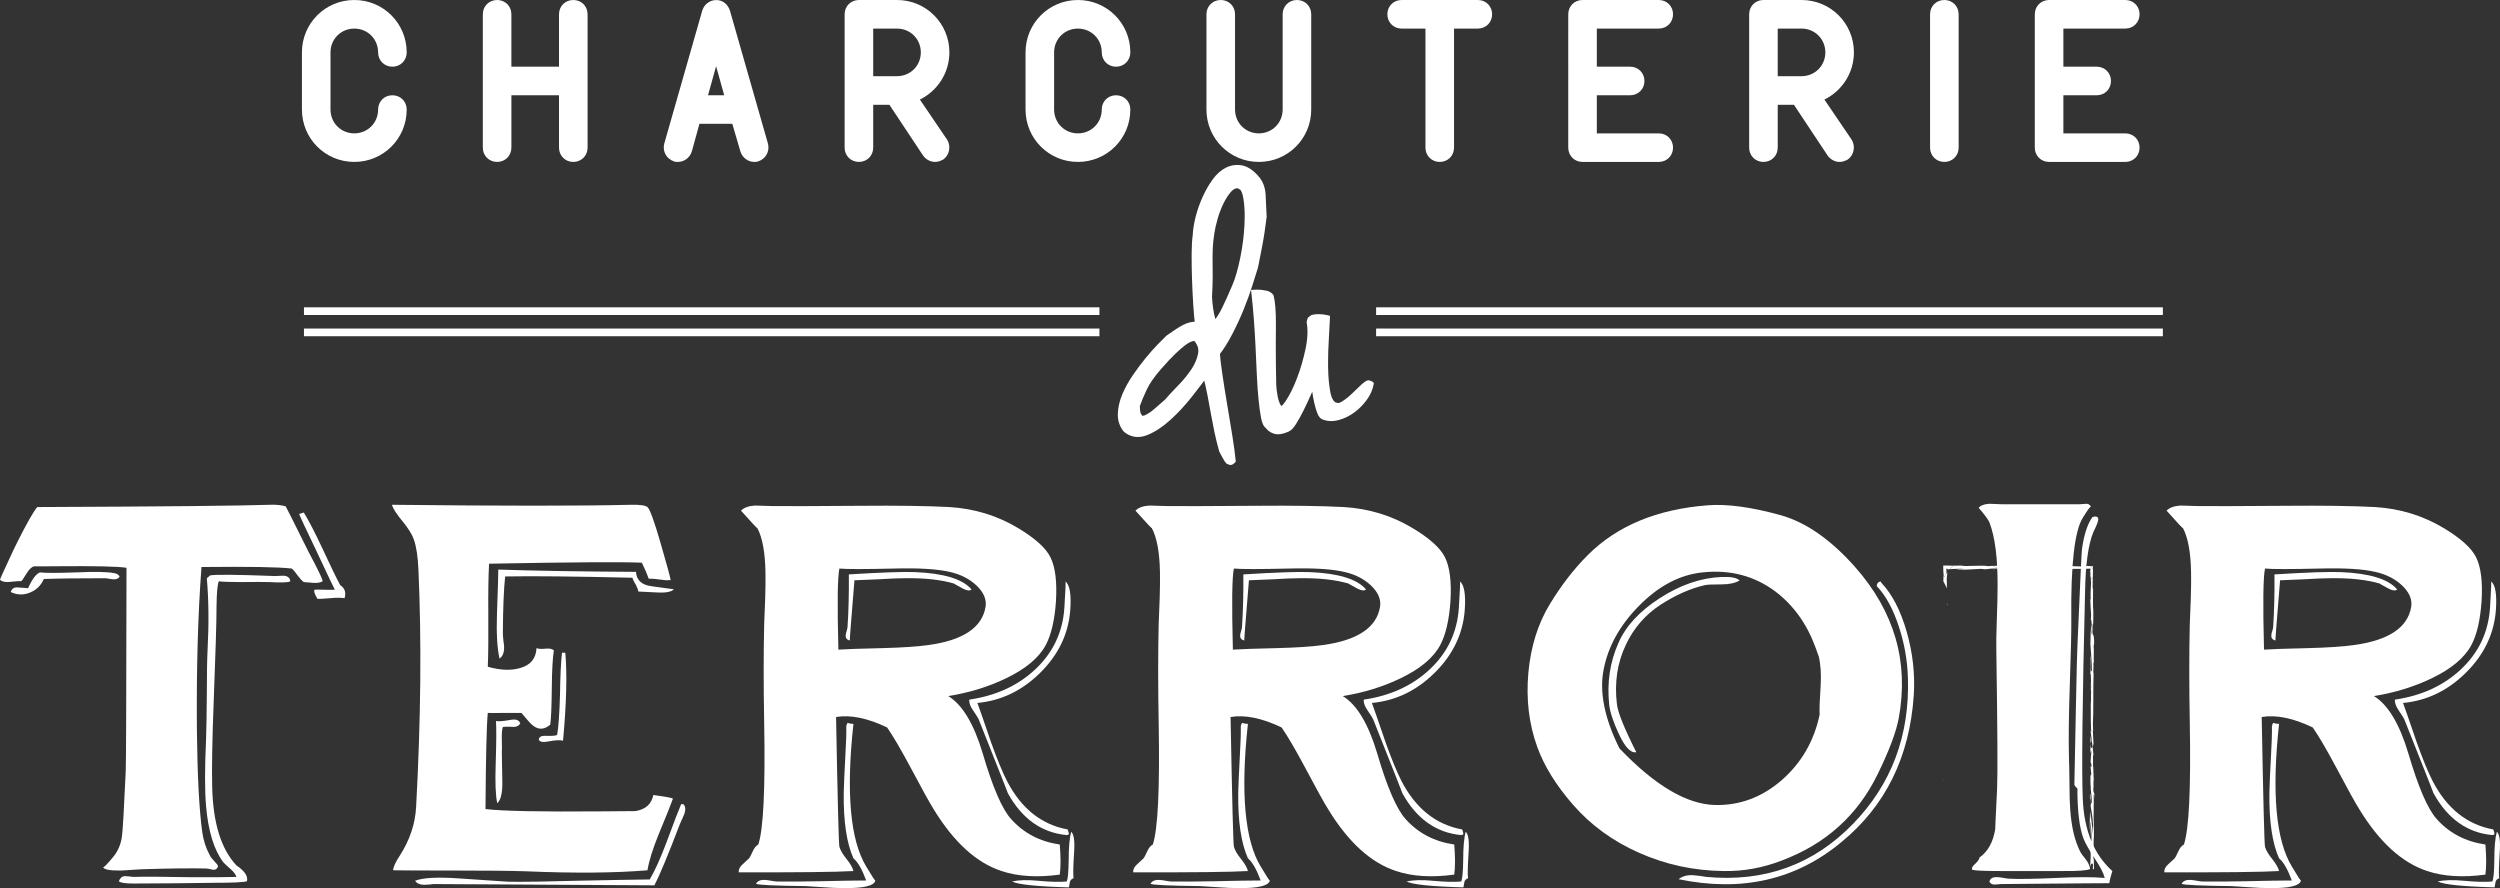 <?xml version="1.0" encoding="utf-8"?>
<!-- Generator: Adobe Illustrator 16.0.0, SVG Export Plug-In . SVG Version: 6.00 Build 0)  -->
<!DOCTYPE svg PUBLIC "-//W3C//DTD SVG 1.1//EN" "http://www.w3.org/Graphics/SVG/1.1/DTD/svg11.dtd">
<svg version="1.1" id="Layer_1" xmlns="http://www.w3.org/2000/svg" xmlns:xlink="http://www.w3.org/1999/xlink" x="0px" y="0px"
	 width="2100.322px" height="746.143px" viewBox="0 0 2100.322 746.143" enable-background="new 0 0 2100.322 746.143"
	 xml:space="preserve">
<rect x="0" y="0" width="2100.322" height="746.143" fill="#333333" stroke="none"/>
<polyline fill="#FFFFFF" points="1679.508,477.941 1679.508,477.941 1679.773,477.93 1679.508,477.941 "/>
<polyline fill="#FFFFFF" points="1677.82,478.004 1679.508,477.941 1677.82,478.004 "/>
<polyline fill="#FFFFFF" points="1693.809,477.957 1694.137,477.828 1693.809,477.957 "/>
<path fill="#FFFFFF" d="M1759.152,671.98c0.074-1.289,0.102-2.801,0.051-4.781l0.289-0.867c0.012-0.016,0.023-0.027,0.039-0.027
	C1759.73,666.305,1759.391,669.293,1759.152,671.98"/>
<polyline fill="#FFFFFF" points="1757.664,530.438 1757.41,528.531 1757.488,527.699 1757.664,530.438 "/>
<path fill="#FFFFFF" d="M1756.34,525.707l0.164-3.719C1756.453,523.074,1756.402,524.246,1756.34,525.707"/>
<path fill="#FFFFFF" d="M1635.93,509.391l-0.277-2.258c0.012,0.027,0.027,0.039,0.039,0.039c0.023,0,0.039-0.039,0.063-0.074
	c0.023-0.039,0.051-0.066,0.063-0.066C1635.879,507.031,1635.93,507.41,1635.93,509.391"/>
<path fill="#FFFFFF" d="M1683.633,475.129c-0.027-0.063,0.48-0.113,1.664-0.16C1685.535,475.031,1684.844,475.082,1683.633,475.129"
	/>
<path fill="#FFFFFF" d="M1634.719,637.695c-0.012,0-0.035-0.316-0.074-1.074l0.023-0.391
	C1634.707,637.063,1634.734,637.695,1634.719,637.695"/>
<polyline fill="#FFFFFF" points="1756.277,624.832 1756.266,624.629 1756.289,624.566 1756.277,624.832 "/>
<path fill="#FFFFFF" d="M1756.289,624.566c0.051-2.105,0.102-3.695-0.238-6.469l1.031,4.313L1756.289,624.566"/>
<path fill="#FFFFFF" d="M1758.32,477.715c-0.543-0.781-1.289-1.488-2.172-2.129c0.961,0.035,1.641,0.051,2.172,0.063
	C1758.305,476.555,1758.305,477.199,1758.32,477.715"/>
<path fill="#FFFFFF" d="M1711.727,477.68c-0.668,0-1.273,0.063-1.953,0.211c0.289,0.066,0.742,0.078,1.273,0.078
	c1.184,0,2.746-0.113,3.68-0.152C1713.48,477.766,1712.559,477.68,1711.727,477.68"/>
<path fill="#FFFFFF" d="M1720.086,478.824c-3.254-0.188-5.887-0.199-8.145-0.289c-0.707-0.203-1.426-0.328-2.145-0.379l2.977-0.074
	c-2.094-0.102-3.719-0.141-5.031-0.141c-1.527,0-2.637,0.051-3.531,0.102s-1.602,0.102-2.309,0.102c-0.918,0-1.84-0.09-3.266-0.352
	c0.242,0,0.504,0.012,0.77,0.012c3.23,0,6.633-0.215,4.754-0.43l-4.969,0.215c-0.578-0.113,2.84-0.074,0.57-0.203
	c-1.238,0.09-3.984,0.316-5.625,0.441l0.074-0.023l-8.07,0.063c0.883-0.039,0.859-0.141-0.504-0.152l-5.863,0.215
	c1.301-0.074,0.695-0.152-0.719-0.227c-1.637-0.82-3.277-1.59-4.918-2.293c3.164-0.117,7.238-0.191,9.496-0.281l0.82,0.141
	c1.16-0.152,2.598-0.203,4.184-0.203c1.906,0,3.988,0.078,6.027,0.152c2.02,0.074,3.988,0.164,5.613,0.164
	c0.215,0,0.418-0.012,0.605-0.012c2.965-0.125,1.688-0.289,0.391-0.469c1.148,0.09,2.473,0.129,3.883,0.129
	c2.547,0,5.336-0.113,7.82-0.227c2.457-0.102,4.602-0.215,5.875-0.215c0.328,0,0.578,0.012,0.793,0.023
	c4.301,0.039,1.602,0.379,2.773,0.594c5.16-0.078,1.324-0.594,4.102-0.594c0.578,0,1.461,0.012,2.762,0.078
	c-0.039,0.023-0.09,0.047-0.141,0.074l-1.336,0.086c0.352,0.016,0.73,0.027,1.121,0.051c-1.285,0.848-2.32,1.867-3.012,3.066
	c-0.656,0.012-1.273,0.012-1.828,0.012c-1.691,0-2.789-0.039-2.801-0.238c-1.578,0.102-2.887,0.125-3.996,0.125
	c-0.945,0-1.742-0.012-2.434-0.051C1709.457,478.043,1718.824,478.66,1720.086,478.824"/>
<path fill="#FFFFFF" d="M1635.68,481.043c0.051-0.289,0.086-0.527,0.125-0.527c0.023,0,0.051,0.074,0.063,0.266
	C1635.805,480.855,1635.742,480.957,1635.68,481.043"/>
<path fill="#FFFFFF" d="M1632.703,486.074c0.023-0.652,0.023-1.359,0.051-2.117c0.023,0.078,0.074,0.531,0.102,0.531
	c0.047,0,0.074-0.191,0.098-0.82l-0.25-2.938l-0.09-1.941c-0.012-1.199-0.035-2.371-0.063-3.645
	c1.652-0.016,3.406-0.016,5.676-0.016l-0.277,0.102l3.402-0.012c-1.16,0.844-2.281,1.828-3.34,2.965
	c-0.492,0.035-0.973,0.074-1.398,0.102c-1.086-0.102,0.289-0.531-1.438-0.531l0.012,0.895c0.023,1.488,0.063,2.41,0.102,2.938
	C1634.367,482.938,1633.508,484.426,1632.703,486.074"/>
<path fill="#FFFFFF" d="M1756.957,533.563c-0.113,1.715-0.164,3.254-0.074,4.238
	C1756.984,536.223,1756.984,534.813,1756.957,533.563"/>
<path fill="#FFFFFF" d="M1758.332,641.742c-0.012,0-0.039,0.215-0.09,0.25c0.051,0.09,0.09,0.242,0.129,0.418
	C1758.355,641.895,1758.355,641.742,1758.332,641.742"/>
<line fill="#FFFFFF" x1="1757.031" y1="651.387" x2="1757.031" y2="651.387"/>
<path fill="#FFFFFF" d="M1759.227,730.297c-0.352-0.098-0.691-0.164-1.008-0.211c0.113-1.816,0.188-3.219,0.215-3.457
	c-0.164-0.793-0.48-1.184-0.848-1.184c-0.578,0-1.258,0.945-1.563,2.785c-0.25-0.316,0.277-4.023,0.305-5.887
	c0.414-5.398-0.328-8.234-0.152-12.738l0.215,3.43l-0.164-8.41c0,0,0,0,0.012,0c0.051,0,0.191,0.504,0.316,1.008
	c0.137,0.504,0.289,1.012,0.43,1.012c0.047,0,0.125-0.18,0.148-0.645c0.09-7.832-0.68-15.27-1.109-15.27
	c-0.023,0-0.023,0.012-0.051,0.023l0.457,12.383l-0.797-8.27l0.141-11.402c0,1.211,0.074,4.516,0.227,4.516
	c0.023,0,0.051-0.125,0.074-0.402c-0.023-4.906,0.063-2.547,0.238-5.813c0.457,5.609,1.641,15.887,2.184,19.555l-0.227-5.887
	l0.215-1.465c-0.293-7.664-1.715-14.586-2.094-16.605c0.063-2.27,0.289-2.965,0.504-2.965s0.441,0.633,0.516,1.148
	c0.027-8.676-1.082-8.563-0.98-17.301l-0.164,3.281c-0.078-1.957,0.063-8.816-0.039-8.816c0,0-0.012,0.027-0.012,0.063
	c0.125-1.16,0.391-2.27,0.59-2.27c0.078,0,0.152,0.164,0.203,0.543l-0.707-7.402l0.809,0.883c0.023-2.293-0.379-4.07-0.633-4.07
	c-0.074,0-0.137,0.148-0.176,0.488c0.43-5.773,0.203-4.387,0.707-9.23c0-0.516-0.051-0.719-0.141-0.719
	c-0.211,0-0.527,1.262-0.578,2.195c-0.164-4.047-0.074-6.43-0.012-8.359c0.102,2.898,0.379,3.633,0.707,3.633
	c0.148,0,0.324-0.18,0.477-0.379c0.176-0.176,0.328-0.379,0.453-0.379c0.078,0,0.152,0.063,0.203,0.227l-1.828-14.414l0.77,1.539
	c-0.555-1.195-0.629-17.715-0.555-25.797v1.223c0.023,0.176,0.051,0.25,0.074,0.25c0.152,0,0.266-5.863,0.078-8.41
	c0.125,0.48,0.086,1.137,0.098,2.359c0.406-5.398-0.832-7.012-0.363-12.508c-0.039,4.523,0.137,5.75,0.34,5.75
	c0.023,0,0.039-0.016,0.063-0.039c-0.188-3.707-0.023-11.828-0.48-11.828c-0.035,0-0.098,0.074-0.148,0.266
	c0.125-2.512,0.051-4.781,0.34-4.781c0,0,0.023,0,0.023,0.016l-0.363-10.039c0.023,0.328,0.074,0.645,0.125,0.645
	c0.063,0,0.141-0.52,0.164-2.184c-0.09,5.625,0.531,11.07,0.102,14.035c0,0.012,0.023,0.012,0.023,0.012
	c0.129,0,0.227-0.164,0.305-0.328c0.102-0.164,0.176-0.328,0.25-0.328c0.129,0,0.227,0.305,0.355,1.375
	c-0.18-10.855-0.859-16.809-1.313-23.656l0.277-9.57l-0.176-0.402l0.453-1.652c-0.102-1.195-0.203-1.965-0.152-2.207l0.176,0.555
	l-0.125-2.395c0.027-0.039,0.063-0.051,0.078-0.051c0.227,0,0.477,1.539,0.703,3.164l-0.25,2.637
	c0.137,1.121,0.277,2.066,0.402,2.066c0.074,0,0.152-0.414,0.215-1.461l-0.113-1.336c0.137,0.832,0.238,1.449,0.316,1.449
	c0.023,0,0.063-0.113,0.086-0.391l-0.227-7.313c-0.063,0.68-0.203,2.004-0.352,3.516c-0.215-3.418-0.48-7.188-0.734-7.188
	c-0.074,0-0.176,0.441-0.25,1.477l0.289-5.574c-0.453-6.531-0.363-5.395-0.719-13.367c0.027-0.035,0.027-0.051,0.063-0.051
	c0.039,0,0.09,0.203,0.141,0.406c0.035,0.199,0.074,0.402,0.125,0.402c0.027,0,0.074-0.125,0.102-0.504
	c-0.531-5.801,0.605-14.16,0.125-15.434c0-0.418-0.023-0.781-0.023-1.086c0.668-0.578,1.234-1.223,1.664-1.941
	c0,0.441-0.027,0.91-0.051,1.414l-0.051-0.141c0.074,4.551-0.316,7.023,0.188,9.258l0.066-1.566
	c-0.016,5.676-0.016,6.156-0.027,11.906l0.027,4.262c0.414,0.25,0.176,13.352,0.148,15.91c-0.023-2.078-0.074-2.762-0.137-2.762
	c-0.078,0-0.164,0.961-0.266,1.668c0.352,2.684,0.367,4.539,0.137,8.246c0.52,0.543,1.063,1.273,1.098,8.609l-0.227-2.18
	l0.027,3.027l-0.355-0.809c0.48,4.957,0.039,8.563,0.203,15.738c-0.051-0.781-0.09-1.059-0.141-1.059
	c-0.074,0-0.164,1.031-0.289,1.563c0.504,0.48-0.238,7.602,0.051,7.602c0.027,0,0.102-0.148,0.203-0.504
	c-0.453,14.063-0.027,35.699-0.52,41.184c-0.211,1.477,0.129,5.398,0.141,7.844l-0.254-0.34c0.379,8.297,0.215,4.527,0.645,13.402
	c-0.141-1.336-0.215-1.914-0.316-1.914c-0.125,0-0.238,1.309-0.379,3.328l0.531,5.535l-0.391,1.07
	c0.152,2.258,0.102,4.781,0.039,7.289c0.402,2.27,0.375,10.809,0.629,12.207c-0.543,2.473,0.125,6.621-0.379,8.434l0.203,3.016
	c0.102-0.582,0.227-0.984,0.301-0.984c0.102,0,0.129,0.441,0.078,1.578v0.527l-0.305,0.973c0.051,2.508,0.09,4.691,0.113,6.113
	l0.141-2.305l-0.141,2.746v0.82l-0.012-0.504c-0.074,1.398-0.113,2.836-0.012,4.816c-0.469,7.957,0.641,17.691,0,26.457
	c0.063-1.313,0.086-3.18-0.012-3.672c0.035,7.34-0.43,14.629-0.18,19.27l0.277-0.328
	C1759.125,724.926,1759.176,727.727,1759.227,730.297"/>
<path fill="#FFFFFF" d="M1632.641,654.465l-0.063,1.199c0.035,0.352,0.074,0.691,0.098,0.691
	C1632.703,656.355,1632.703,655.902,1632.641,654.465"/>
<path fill="#FFFFFF" d="M1645.5,478.887c-4.313-0.352-0.313-0.199,5.234-0.617l-4.59-0.25c1.902-0.027,2.898-0.027,5.422-0.051
	c-1.641-0.102-3.227-0.141-4.766-0.141c-3.406,0-6.48,0.203-8.789,0.355c1.059-1.137,2.18-2.121,3.34-2.965l7.301-0.039
	c-0.023,0.254,1.199,0.344,3.09,0.344c1.691,0,3.898-0.066,6.203-0.141c2.32-0.063,4.73-0.125,6.824-0.125
	c2.508,0,4.578,0.102,5.461,0.391c0.73-0.102,2.18-0.176,3.906-0.238c1.641,0.703,3.281,1.473,4.918,2.293
	c-0.555-0.023-1.234-0.051-1.965-0.063c-0.441-0.012-0.859-0.012-1.238-0.012c-2.535,0-3.859,0.148-4.941,0.301
	c-1.059,0.164-1.867,0.316-3.367,0.316c-0.645,0-1.426-0.027-2.41-0.102l1.867-0.039l-3.027-0.176L1645.5,478.887 M1635.641,494.336
	c-0.871-1.992-1.855-3.973-2.965-5.926c0-0.719,0.027-1.488,0.027-2.336c0.805-1.648,1.664-3.137,2.586-4.488
	c0.035,0.441,0.086,0.617,0.137,0.617s0.125-0.426,0.203-0.844c0.012-0.102,0.035-0.215,0.051-0.316
	c0.063-0.086,0.125-0.188,0.188-0.262c0.039,0.238,0.039,0.668,0.063,1.375l-0.453,4.02
	C1635.629,489.152,1635.652,491.801,1635.641,494.336"/>
<path fill="#FFFFFF" d="M1729.141,474.766c0.051-0.027,0.102-0.051,0.141-0.074c0.199,0.012,0.414,0.012,0.652,0.023
	L1729.141,474.766 M1756.605,486.781c-0.129-3.164-0.367-1.121-0.48-3.844l0.164-0.441l-0.34-3.543
	c0.023-0.152,0.023-0.215,0.051-0.215c0.023,0,0.051,0.277,0.102,0.555c0.035,0.277,0.063,0.555,0.098,0.555
	c0.039,0,0.078-0.316,0.129-1.301l-0.063-0.844c-0.797,0.102-4.25,0.188-6.293,0.227c-2.359-0.012-4.289-0.023-7.137-0.039
	c-7.719,0.078,2.344,0.594-2.473,0.594c-0.266,0-0.555,0-0.906,0c-1.012-0.266-1.918-0.594-6.191-0.629
	c-2.258,0.188-1.957,0.402-5.816,0.516l0.266-0.414c-0.617,0-1.223,0.012-1.801,0.012c0.691-1.199,1.727-2.219,3.012-3.066
	c3.027,0.227,7.363,0.961,10.328,0.961c0.34,0,0.656,0,0.957-0.027l-2.156-0.176c0.668-0.023,1.352-0.039,2.043-0.039
	c2.031,0,4.199,0.102,6.168,0.203c1.953,0.102,3.73,0.203,4.992,0.203c0.984,0,1.664-0.063,1.891-0.227l-0.555-0.316
	c1.477,0.051,2.637,0.074,3.555,0.102c0.883,0.641,1.629,1.348,2.172,2.129c0.023,1.906,0.113,2.055-0.051,7.125
	C1757.84,485.559,1757.273,486.203,1756.605,486.781"/>
<path fill="#FFFFFF" d="M1711.941,478.535c-1.426-0.051-2.699-0.152-3.859-0.34l1.715-0.039
	C1710.516,478.207,1711.234,478.332,1711.941,478.535"/>
<path fill="#FFFFFF" d="M1685.586,477.879c-0.102,0-0.227-0.012-0.34-0.012h0.895
	C1685.992,477.867,1685.789,477.879,1685.586,477.879"/>
<path fill="#FFFFFF" d="M1635.777,537.082l-0.012-0.09C1635.766,537.02,1635.777,537.055,1635.777,537.082"/>
<line fill="#FFFFFF" x1="1635.453" y1="568.781" x2="1635.453" y2="568.781"/>
<path fill="#FFFFFF" d="M1635.652,594.832c0-0.137,0-0.289,0-0.441C1635.652,594.52,1635.652,594.668,1635.652,594.832"/>
<line fill="#FFFFFF" x1="1758.496" y1="614.051" x2="1758.496" y2="614.051"/>
<line fill="#FFFFFF" x1="1635.477" y1="622.02" x2="1635.477" y2="622.02"/>
<path fill="#FFFFFF" d="M1756.289,641.199c0-0.102,0.012-0.176,0.012-0.254C1756.301,641.023,1756.289,641.109,1756.289,641.199"/>
<line fill="#FFFFFF" x1="1756.43" y1="703.137" x2="1756.43" y2="703.137"/>
<line fill="#FFFFFF" x1="1635.223" y1="710.727" x2="1635.223" y2="710.727"/>
<polyline fill="#FFFFFF" points="1756.477,525.984 1756.629,525.418 1756.477,525.984 "/>
<polyline fill="#FFFFFF" points="1635.652,507.133 1635.578,506.918 1635.602,506.719 1635.652,507.133 "/>
<path fill="#FFFFFF" d="M1756.074,674.324c-0.023,0-0.023-0.063-0.051-0.215c0.203-5.156-0.363-0.805-0.215-6.52
	c0.113-0.391,0.191-0.566,0.242-0.566c0.176,0,0.148,1.652,0.277,4.238c-0.027-0.152-0.039-0.215-0.051-0.215
	c-0.039,0-0.063,0.82-0.09,1.637C1756.148,673.504,1756.125,674.324,1756.074,674.324"/>
<polyline fill="#FFFFFF" points="1756.402,673.027 1756.328,671.262 1756.402,673.027 "/>
<path fill="#FFFFFF" d="M1724.902,478.66l-2.875-0.238c1.742,0.012,2.598,0.023,3.152,0.141L1724.902,478.66"/>
<polyline fill="#FFFFFF" points="1676.004,478.359 1675.133,478.348 1674.402,477.98 1676.004,478.359 "/>
<path fill="#FFFFFF" d="M1636.246,478.84l-0.215-0.215c0.152,0-0.188,0.137,1.438,0.164h-0.012l-1.137,0.012l-0.074,0.023V478.84"/>
<path fill="#FFFFFF" d="M1638.012,478.789l0.77-0.016C1638.504,478.789,1638.25,478.789,1638.012,478.789 M1637.457,478.789h0.012
	c0.125,0,0.254,0,0.402,0c0.051,0,0.09,0,0.141,0H1637.457"/>
<path fill="#FFFFFF" d="M341.676,92.027c0,24.41-19.621,44.008-44.016,44.008c-24.41,0-44.004-19.598-44.004-44.008v-48.02
	C253.656,19.621,273.25,0,297.66,0c24.395,0,44.016,19.621,44.016,44.008c0,6.797-5.203,12.02-12.012,12.02
	c-6.801,0-12.004-5.223-12.004-12.02c0-11.184-8.801-19.996-20-19.996c-11.215,0-19.996,8.813-19.996,19.996v48.02
	c0,11.207,8.781,20.023,19.996,20.023c11.199,0,20-8.816,20-20.023c0-6.797,5.203-11.992,12.004-11.992
	C336.473,80.035,341.676,85.23,341.676,92.027"/>
<path fill="#FFFFFF" d="M493.641,12.004v112.027c0,6.793-5.188,12.004-11.992,12.004c-6.809,0-12.012-5.211-12.012-12.004V80.035
	h-40.004v43.996c0,6.793-5.195,12.004-11.996,12.004c-6.793,0-12.004-5.211-12.004-12.004V12.004C405.633,5.211,410.844,0,417.637,0
	c6.801,0,11.996,5.211,11.996,12.004v44.023h40.004V12.004C469.637,5.211,474.84,0,481.648,0
	C488.453,0,493.641,5.211,493.641,12.004"/>
<path fill="#FFFFFF" d="M636.828,135.645c-1.203,0.391-2.004,0.391-3.203,0.391c-5.207,0-9.992-3.594-11.594-8.805l-6.797-23.199
	h-27.613l-6.406,23.199c-1.59,5.211-6.406,8.805-11.594,8.805c-1.207,0-2.402,0-3.203-0.391c-6.406-2.008-9.996-8.414-8.406-14.816
	L590.008,8.805c2.023-6.406,8.418-10,14.824-8.387c3.984,1.184,6.789,3.984,8.379,8.387l32.023,112.023
	C646.836,127.23,643.227,133.637,636.828,135.645 M608.418,80.035l-6.789-24.398l-6.809,24.398H608.418z"/>
<path fill="#FFFFFF" d="M792.418,134.027c-2.402,1.223-4.402,2.008-6.789,2.008c-4.004,0-7.625-2.008-10.027-5.211l-28.391-42.797
	h-13.609v36.004c0,6.793-5.203,12.004-11.992,12.004c-6.809,0-12.012-5.211-12.012-12.004V12.004C709.598,5.211,714.801,0,721.609,0
	h31.996c24.398,0,44,19.621,44,44.008c0,17.227-10.004,32.406-24.789,39.621l22.805,33.605
	C799.223,122.844,797.605,130.434,792.418,134.027 M733.602,64.008h20.004c11.203,0,20-8.789,20-20c0-11.184-8.797-19.996-20-19.996
	h-20.004V64.008z"/>
<path fill="#FFFFFF" d="M949.621,92.027c0,24.41-19.625,44.008-44.027,44.008c-24.418,0-44.004-19.598-44.004-44.008v-48.02
	C861.59,19.621,881.176,0,905.594,0c24.402,0,44.027,19.621,44.027,44.008c0,6.797-5.199,12.02-12.004,12.02
	c-6.789,0-11.996-5.223-11.996-12.02c0-11.184-8.82-19.996-20.027-19.996s-20.004,8.813-20.004,19.996v48.02
	c0,11.207,8.797,20.023,20.004,20.023s20.027-8.816,20.027-20.023c0-6.797,5.207-11.992,11.996-11.992
	C944.422,80.035,949.621,85.23,949.621,92.027"/>
<path fill="#FFFFFF" d="M1101.598,12.004v80.023c0,24.41-19.613,44.008-44,44.008c-24.406,0-44.02-19.598-44.02-44.008V12.004
	c0-6.793,5.199-12.004,12.012-12.004c6.801,0,11.992,5.211,11.992,12.004v80.023c0,11.207,8.805,20.023,20.016,20.023
	c11.18,0,20-8.816,20-20.023V12.004c0-6.793,5.199-12.004,12.008-12.004C1096.391,0,1101.598,5.211,1101.598,12.004"/>
<path fill="#FFFFFF" d="M1253.582,12.004c0,6.797-5.195,12.008-12.004,12.008h-20v100.02c0,6.793-5.195,12.004-11.992,12.004
	c-6.809,0-12.016-5.211-12.016-12.004V24.012h-20c-6.809,0-12.004-5.211-12.004-12.008c0-6.793,5.195-12.004,12.004-12.004h64.008
	C1248.387,0,1253.582,5.211,1253.582,12.004"/>
<path fill="#FFFFFF" d="M1405.566,124.031c0,6.793-5.207,12.004-12.004,12.004h-64.02c-6.809,0-12.004-5.211-12.004-12.004V12.004
	c0-6.793,5.195-12.004,12.004-12.004h64.02c6.797,0,12.004,5.211,12.004,12.004c0,6.797-5.207,12.008-12.004,12.008h-52.016v32.016
	h27.98c6.809,0,12.016,5.207,12.016,12.004s-5.207,12.004-12.016,12.004h-27.98v32.016h52.016
	C1400.359,112.051,1405.566,117.234,1405.566,124.031"/>
<path fill="#FFFFFF" d="M1552.34,134.027c-2.406,1.223-4.398,2.008-6.793,2.008c-4,0-7.617-2.008-10.016-5.211l-28.395-42.797
	h-13.617v36.004c0,6.793-5.195,12.004-12.008,12.004c-6.781,0-11.988-5.211-11.988-12.004V12.004
	c0-6.793,5.207-12.004,11.988-12.004h32.016c24.402,0,43.996,19.621,43.996,44.008c0,17.227-10,32.406-24.789,39.621l22.809,33.605
	C1559.137,122.844,1557.523,130.434,1552.34,134.027 M1493.52,64.008h20.008c11.188,0,20-8.789,20-20
	c0-11.184-8.813-19.996-20-19.996h-20.008V64.008z"/>
<path fill="#FFFFFF" d="M1621.504,124.031V12.004c0-6.793,5.195-12.004,12.004-12.004c6.785,0,12.008,5.211,12.008,12.004v112.027
	c0,6.793-5.223,12.004-12.008,12.004C1626.699,136.035,1621.504,130.824,1621.504,124.031"/>
<path fill="#FFFFFF" d="M1797.512,124.031c0,6.793-5.195,12.004-12.008,12.004H1721.5c-6.809,0-12.004-5.211-12.004-12.004V12.004
	c0-6.793,5.195-12.004,12.004-12.004h64.004c6.813,0,12.008,5.211,12.008,12.004c0,6.797-5.195,12.008-12.008,12.008h-52v32.016
	h27.992c6.785,0,12.004,5.207,12.004,12.004s-5.219,12.004-12.004,12.004h-27.992v32.016h52
	C1792.316,112.051,1797.512,117.234,1797.512,124.031"/>
<rect x="255.371" y="258.184" fill="#FFFFFF" width="668.289" height="6.457"/>
<rect x="255.371" y="276.023" fill="#FFFFFF" width="668.289" height="6.457"/>
<rect x="1156.109" y="258.184" fill="#FFFFFF" width="660.969" height="6.457"/>
<rect x="1156.109" y="276.023" fill="#FFFFFF" width="660.969" height="6.457"/>
<path fill="#FFFFFF" d="M1060.902,182.133c-0.492,4.074-1.074,8.375-1.773,12.914c-0.668,4.539-1.441,8.852-2.258,12.938
	c-0.836,4.109-1.523,7.629-2.066,10.59c-0.543,2.941-0.902,4.754-1.086,5.449c-1.172,3.871-2.746,8.891-4.719,15.07
	c-1.949,6.164-4.329,12.645-7.051,19.418c-2.73,6.758-5.852,13.555-9.363,20.363c-3.512,6.797-7.18,12.648-11,17.551
	c0.148,3.383,0.801,9.043,1.961,16.973c1.133,7.945,2.488,16.52,4.027,25.676c1.551,9.152,3.031,18.145,4.469,26.984
	c1.422,8.813,2.348,15.711,2.801,20.641c-1.059,1.16-2.105,0.996-3.059-0.543c-0.969-1.523-2.438-4.16-4.418-7.906
	c-1.629-5.762-2.926-11.109-3.934-16.027c-1.023-4.902-1.992-9.871-2.896-14.902c-0.913-5.02-1.886-10.316-2.933-15.914
	c-1.031-5.574-2.516-11.93-4.414-19.039c-4.027,5.586-8.855,11.941-14.488,19.078c-5.641,7.125-11.555,13.48-17.715,19.039
	c-6.16,5.598-12.281,9.598-18.348,12.004c-6.098,2.434-11.48,1.703-16.152-2.117c-2.855-3.469-4.238-7.641-4.137-12.496
	c0.121-4.844,1.242-9.836,3.375-15.02c2.117-5.156,4.93-10.289,8.402-15.406c3.488-5.121,7.051-9.898,10.668-14.34
	c3.613-4.449,7.035-8.32,10.277-11.625c3.215-3.305,5.578-5.648,7.086-7.086c3.066-2.168,5.633-3.91,7.711-5.258
	c2.07-1.324,3.941-2.434,5.594-3.293c1.637-0.867,3.367-1.512,5.148-1.93c1.785-0.414,4.02-0.578,6.73-0.465
	c-0.703-5.156-1.258-11.324-1.691-18.512c-0.441-7.188-0.801-14.438-1.008-21.75c-0.234-7.301-0.309-14.125-0.273-20.43
	c0.051-6.289,0.348-11.156,0.867-14.563c0.219-4.957,1.043-10.176,2.477-15.637c1.438-5.484,3.336-10.793,5.68-15.988
	c2.352-5.172,5.012-9.797,7.996-13.871c2.957-4.086,6.246-7.047,9.879-8.902c3.625-1.852,7.438-2.422,11.41-1.715
	c3.98,0.719,7.984,3.355,12.023,7.895c3.316,3.68,5.102,8.398,5.387,14.109C1060.336,169.828,1060.617,175.844,1060.902,182.133
	 M973.113,307.777c-5.773,6.582-9.942,12.57-12.516,17.98c-2.578,5.422-4.645,10.402-6.246,14.98
	c0.035,0.68,0.086,1.738,0.156,3.203c0.074,1.473,0.297,2.863,0.707,4.199c0.402,1.336,1.121,2.484,2.18,3.441
	c1.059,0.984,2.699,1.172,4.926,0.617c2.207-0.996,4.016-1.98,5.445-2.949c1.422-0.973,2.711-1.98,3.91-3.051
	c1.191-1.074,2.473-2.195,3.902-3.395c1.395-1.195,3.191-2.734,5.348-4.641c2.996-3.504,6.703-7.516,11.113-12.004
	c4.402-4.477,8.242-9.152,11.52-14.035c3.254-4.879,5.348-9.82,6.223-14.816c0.902-4.992-0.773-9.758-5.035-14.285
	c-1.578,0.063-3.203,0.367-4.855,0.883c-1.664,0.555-3.707,1.703-6.09,3.52c-2.402,1.777-5.258,4.273-8.602,7.477
	C981.84,298.094,977.824,302.391,973.113,307.777z M1020.551,274.172c3.832-4.664,6.984-9.598,9.449-14.793
	c2.469-5.168,5.234-11.32,8.281-18.434c2.633-6.203,4.918-14.086,6.84-23.629c1.941-9.547,3.141-18.891,3.617-28.047
	c0.48-9.129,0.113-17.047-1.094-23.766c-1.207-6.672-3.621-10.191-7.246-10.469c-3.176-0.313-6.035,1.012-8.586,3.949
	c-2.574,2.926-4.883,6.531-6.949,10.781c-2.055,4.262-3.77,8.789-5.102,13.578c-1.367,4.793-2.293,9.016-2.813,12.637
	c-0.699,4.539-1.125,8.625-1.289,12.219c-0.172,3.605-0.223,7.375-0.148,11.324c0.051,3.945,0.082,8.207,0.082,12.836
	c-0.031,4.613-0.207,10.313-0.586,17.086c0.172,3.367,0.492,6.719,0.984,10.086c0.492,3.355,1.07,6.203,1.746,8.523
	c0.668,2.348,1.25,4.113,1.766,5.336C1019.996,274.613,1020.355,274.879,1020.551,274.172z"/>
<path fill="#FFFFFF" d="M1060.902,182.133l-3.203-0.391c-0.492,4.051-1.059,8.324-1.754,12.824
	c-0.676,4.477-1.438,8.738-2.238,12.789c-0.836,4.098-1.52,7.652-2.063,10.617c-0.527,2.91-0.93,4.789-1.031,5.18l3.105,0.871
	l-3.094-0.945c-1.168,3.859-2.738,8.863-4.703,15.043c-1.922,6.066-4.258,12.473-6.973,19.191
	c-2.668,6.656-5.758,13.355-9.23,20.074c-3.438,6.66-7.012,12.344-10.681,17.063l-0.733,0.934l0.051,1.195
	c0.172,3.594,0.828,9.309,1.988,17.301v-0.012c1.152,7.98,2.508,16.555,4.055,25.734c1.551,9.168,3.039,18.148,4.457,26.973v0.012
	c1.418,8.754,2.34,15.613,2.773,20.402l3.215-0.289l-2.391-2.18l-0.012,0.023l1.035,1.262v-1.578l-1.035,0.316l1.035,1.262v-1.578
	v1.793l1.109-1.449l-1.109-0.344v1.793l1.109-1.449l-0.285,0.375l0.367-0.313l-0.082-0.063l-0.285,0.375l0.367-0.313l-0.133-0.176
	l-0.012-0.016l-0.016-0.012c-0.863-1.375-2.337-3.984-4.273-7.68l-2.867,1.5l3.113-0.867c-1.602-5.715-2.906-10.996-3.883-15.813
	c-1.023-4.883-1.98-9.824-2.883-14.816v-0.016c-0.918-5.031-1.883-10.324-2.941-15.926c-1.047-5.672-2.551-12.105-4.473-19.277
	l-1.754-6.582l-3.977,5.523c-3.992,5.547-8.797,11.852-14.399,18.977c-5.538,6.996-11.335,13.203-17.351,18.637h-0.012
	c-5.93,5.41-11.73,9.168-17.359,11.398c-2.047,0.82-3.883,1.184-5.559,1.184c-2.648-0.012-4.965-0.855-7.367-2.809l-2.035,2.508
	l2.492-2.043c-2.258-2.801-3.387-5.926-3.398-9.898v-0.48c0.105-4.387,1.129-9.004,3.125-13.855v-0.016
	c2.031-4.914,4.73-9.859,8.098-14.816l-0.016,0.016c3.449-5.059,6.949-9.762,10.512-14.148c3.563-4.375,6.922-8.172,10.074-11.387
	l0.027-0.012l-0.016,0.012c3.184-3.293,5.551-5.625,7-7l-2.227-2.344l1.875,2.637c3.023-2.145,5.566-3.871,7.578-5.184h0.016
	c2-1.285,3.785-2.332,5.316-3.141l0.012-0.012h0.016c1.398-0.73,2.855-1.285,4.379-1.641c1.109-0.25,2.617-0.43,4.477-0.43
	l1.383,0.039l3.84,0.152l-0.52-3.809c-0.672-5.043-1.227-11.133-1.664-18.258c-0.441-7.176-0.789-14.387-0.996-21.652
	c-0.195-6.09-0.281-11.828-0.281-17.223l0.012-3.09c0.051-6.203,0.348-10.973,0.824-14.098l0.027-0.176v-0.164
	c0.218-4.703,0.996-9.699,2.387-14.98c1.395-5.297,3.219-10.441,5.5-15.461c2.277-4.992,4.816-9.418,7.648-13.289l0.012-0.012
	c2.734-3.773,5.656-6.355,8.738-7.934c2.211-1.121,4.395-1.652,6.676-1.652l2.699,0.242h-0.012c2.957,0.516,6.43,2.621,10.188,6.859
	l0.012,0.023c2.773,3.09,4.289,6.938,4.559,12.105v-0.012c0.246,5.738,0.531,11.738,0.812,18.043L1060.902,182.133l-3.203-0.391
	L1060.902,182.133l3.227-0.137c-0.297-6.305-0.566-12.309-0.824-18.043v-0.016c-0.285-6.305-2.328-11.84-6.211-16.125l0.023,0.023
	c-4.324-4.84-8.871-8.008-13.855-8.926h-0.012c-1.277-0.227-2.555-0.344-3.836-0.344c-3.316,0-6.57,0.797-9.609,2.359
	c-4.18,2.133-7.848,5.473-11.039,9.887h0.012c-3.117,4.262-5.879,9.078-8.309,14.426l-0.082,0.176l0.082-0.176
	c-2.445,5.344-4.395,10.844-5.875,16.492c-1.488,5.676-2.352,11.121-2.586,16.316l3.23,0.152l-3.203-0.48
	c-0.555,3.672-0.84,8.637-0.891,15.02v0.012l-0.012,3.129c0,5.457,0.086,11.258,0.281,17.414c0.223,7.352,0.57,14.625,1.012,21.852
	c0.445,7.238,1,13.48,1.715,18.723l3.203-0.414l0.113-3.227l-1.629-0.051c-2.219,0-4.18,0.188-5.949,0.605h0.012
	c-2.063,0.465-4.055,1.223-5.941,2.219l0.027-0.012c-1.766,0.906-3.719,2.066-5.863,3.441h0.012
	c-2.137,1.375-4.746,3.152-7.824,5.344l-0.176,0.117l-0.172,0.164c-1.574,1.473-3.965,3.855-7.191,7.184v-0.012
	c-3.332,3.395-6.805,7.34-10.473,11.828v0.012c-3.676,4.516-7.297,9.371-10.832,14.566v0.012c-3.574,5.27-6.508,10.605-8.715,15.988
	c-2.262,5.473-3.484,10.883-3.605,16.168v-0.016l-0.012,0.645c-0.012,5.258,1.641,10.086,4.855,13.984l0.207,0.25l0.258,0.215
	c3.328,2.738,7.281,4.262,11.445,4.25c2.613,0,5.273-0.566,7.938-1.625c6.52-2.598,12.949-6.836,19.328-12.637l-0.012,0.012
	c6.313-5.684,12.344-12.168,18.09-19.43c5.652-7.16,10.508-13.555,14.574-19.203l-2.617-1.879l-3.125,0.832
	c1.898,7.063,3.34,13.328,4.363,18.789V332c1.047,5.586,2.016,10.883,2.93,15.898c0.922,5.047,1.875,10.051,2.906,14.996v-0.016
	c1.023,4.996,2.352,10.402,4.004,16.242l0.09,0.34l0.156,0.289c1.988,3.785,3.477,6.457,4.547,8.137l2.723-1.73l-2.734,1.703
	l1.602,1.84l2.824,0.984c1.746-0.012,2.969-0.945,3.746-1.816l0.957-1.047l-0.121-1.398c-0.465-5.07-1.406-12.016-2.824-20.883
	l-0.07-0.391l0.07,0.406c-1.438-8.867-2.918-17.855-4.469-27.023c-1.539-9.129-2.883-17.668-4.031-25.586v-0.012
	c-1.145-7.883-1.781-13.492-1.922-16.645l-3.227,0.137l2.539,1.996c3.98-5.109,7.75-11.125,11.324-18.086
	c3.57-6.871,6.727-13.754,9.496-20.613l0.125-0.305l-0.125,0.305c2.746-6.848,5.148-13.395,7.137-19.648h-0.012
	c1.977-6.191,3.547-11.207,4.738-15.129l0.016-0.039v-0.039c0.27-0.969,0.602-2.723,1.16-5.711
	c0.539-2.938,1.215-6.445,2.054-10.527v-0.016c0.825-4.133,1.603-8.496,2.294-13.086v0.012c0.699-4.578,1.281-8.914,1.773-13.016
	l0.035-0.262l-0.012-0.266L1060.902,182.133 M973.113,307.777l-2.426-2.133c-5.902,6.746-10.242,12.926-13.008,18.727
	c-2.617,5.512-4.723,10.59-6.375,15.309l-0.207,0.605l0.039,0.629c0.023,0.656,0.074,1.715,0.145,3.164v0.027
	c0.086,1.703,0.359,3.352,0.836,4.969c0.554,1.879,1.629,3.578,3.109,4.902l-0.012-0.012c1.355,1.273,3.203,1.789,4.891,1.777
	l3.004-0.402l0.281-0.074l0.258-0.129c2.336-1.059,4.281-2.117,5.93-3.215l0.023-0.012c1.508-1.047,2.914-2.133,4.23-3.305
	l0.012-0.012c1.156-1.047,2.402-2.145,3.816-3.316l0.011-0.012c1.407-1.211,3.216-2.762,5.384-4.68l0.164-0.152l0.16-0.164
	c2.93-3.441,6.594-7.398,10.965-11.84c4.523-4.613,8.492-9.445,11.891-14.5l0.012-0.012c3.449-5.184,5.742-10.543,6.715-16.039
	v0.012l0.297-3.18c0-5.031-2.258-9.77-6.16-13.906l-1.023-1.059l-1.469,0.051c-1.883,0.086-3.781,0.441-5.68,1.031h-0.027
	l-0.043,0.016c-2.168,0.742-4.426,2.055-6.996,3.996v-0.012c-2.555,1.914-5.5,4.5-8.898,7.742h0.012
	c-3.473,3.289-7.551,7.652-12.285,13.074L973.113,307.777l2.441,2.117c4.656-5.332,8.625-9.582,11.863-12.648
	c3.293-3.137,6.078-5.586,8.316-7.25v-0.012c2.219-1.664,4.016-2.648,5.176-3.016l-1.02-3.063l0.957,3.09
	c1.434-0.453,2.789-0.707,4.031-0.758l-0.133-3.215l-2.348,2.207c3.109,3.355,4.391,6.395,4.402,9.48l-0.195,2.031v0.012
	c-0.801,4.477-2.688,9.004-5.73,13.582v-0.012c-3.168,4.715-6.859,9.23-11.137,13.566c-4.449,4.539-8.207,8.602-11.266,12.18
	l2.453,2.094l-2.145-2.418c-2.129,1.891-3.914,3.414-5.309,4.613l0.027-0.023c-1.457,1.223-2.777,2.367-3.992,3.465l0.012-0.012
	c-1.086,0.973-2.27,1.906-3.574,2.785l0.012-0.012c-1.234,0.859-2.879,1.766-4.953,2.699l1.316,2.938l-0.777-3.125l-1.438,0.211
	l-0.504-0.074l-0.035-0.012l-0.016-0.012l-1.246-1.969c-0.328-1.07-0.504-2.195-0.57-3.441v0.023
	c-0.066-1.461-0.117-2.535-0.156-3.238l-3.227,0.176l3.043,1.07c1.566-4.449,3.582-9.328,6.109-14.664
	c2.391-5.02,6.395-10.805,12.035-17.238l0.016-0.012L973.113,307.777z M1020.551,274.172l2.492,2.055
	c3.988-4.855,7.293-10.023,9.879-15.457h-0.012c2.5-5.223,5.281-11.414,8.34-18.539v-0.023c2.762-6.508,5.086-14.566,7.047-24.262
	c1.949-9.684,3.18-19.18,3.656-28.512c0.141-2.645,0.223-5.18,0.223-7.641c0-6.191-0.453-11.813-1.355-16.859
	c-0.66-3.617-1.625-6.555-3.242-8.902c-1.551-2.332-4.098-4.035-6.934-4.211l-0.246,3.215l0.32-3.215l-1.227-0.063
	c-3.898-0.023-7.434,1.98-10.109,5.105v-0.012c-2.805,3.203-5.258,7.051-7.426,11.5v0.012c-2.145,4.426-3.922,9.145-5.301,14.113
	v-0.016c-1.402,4.906-2.352,9.258-2.91,13.066l0.016-0.027c-0.715,4.617-1.148,8.801-1.332,12.559l0.012-0.023
	c-0.133,2.586-0.195,5.246-0.195,7.98c0,1.172,0.016,2.359,0.039,3.57v-0.016c0.051,3.922,0.082,8.184,0.082,12.789v-0.027
	c-0.031,4.555-0.207,10.203-0.574,16.949l-0.012,0.164l0.012,0.164c0.172,3.465,0.492,6.91,0.996,10.402
	c0.52,3.441,1.109,6.43,1.848,8.953v-0.027c0.688,2.422,1.293,4.262,1.898,5.715l2.969-1.262l-2.996,1.211l0.727,1.438l0.777,0.895
	l2.254,0.855c1.383,0.016,2.43-0.895,2.777-1.422l0.609-1.301L1020.551,274.172l2.492,2.055L1020.551,274.172l-3.094-0.895
	l2.23,0.641l-1.871-1.348l-0.359,0.707l2.23,0.641l-1.871-1.348l2.449,1.777v-3.012c-1.266-0.016-2.207,0.816-2.449,1.234
	l2.449,1.777v-3.012v2.961l1.949-2.258l-1.949-0.703v2.961l1.949-2.258l-1.211,1.426l1.652-0.934l-0.441-0.492l-1.211,1.426
	l1.652-0.934l-0.156-0.352l-0.012-0.012l-0.016-0.039c-0.422-0.996-0.977-2.672-1.625-4.957l-0.012-0.023
	c-0.621-2.105-1.176-4.828-1.652-8.082l-0.051-0.328l0.051,0.328c-0.48-3.254-0.789-6.508-0.945-9.773l-3.23,0.152l3.23,0.176
	c0.379-6.809,0.555-12.559,0.586-17.25v-0.012c0-4.629-0.031-8.93-0.094-12.887v-0.016c-0.016-1.16-0.027-2.305-0.027-3.441
	c0-2.633,0.063-5.195,0.184-7.652v-0.012c0.151-3.469,0.566-7.43,1.254-11.895v-0.023c0.484-3.43,1.395-7.527,2.723-12.207v-0.012
	c1.289-4.613,2.945-8.953,4.906-13.051v0.012c1.961-4.047,4.129-7.402,6.469-10.063l0.012-0.012v0.012
	c1.949-2.18,3.5-2.875,5.242-2.898l0.598,0.035h0.023h0.039l2.117,1.453c0.816,1.145,1.652,3.301,2.195,6.367l0.039,0.215
	l-0.039-0.215c0.824,4.578,1.254,9.836,1.254,15.723c0,2.348-0.082,4.781-0.207,7.316c-0.465,8.977-1.641,18.168-3.551,27.574
	c-1.898,9.383-4.137,17.074-6.652,23l-0.012,0.051l0.012-0.063c-3.031,7.086-5.785,13.203-8.227,18.32v0.016
	c-2.344,4.941-5.348,9.645-9.023,14.121l-0.426,0.516l-0.176,0.633L1020.551,274.172z"/>
<path fill="#FFFFFF" d="M1075.672,344.281c1.629,1.047,4.117-0.984,7.492-6.102c3.367-5.109,6.57-11.613,9.57-19.535
	c3.027-7.891,5.434-16.277,7.277-25.156c1.852-8.863,2.156-16.531,0.98-23.012c-0.063-1.336,0.469-2.219,1.566-2.609
	c1.121-0.379,2.383-0.617,3.855-0.68c1.453-0.066,2.914-0.016,4.402,0.137c1.465,0.164,2.535,0.34,3.227,0.516
	c-0.211,4.984-0.566,11.238-0.98,18.805c-0.48,7.563-0.633,15.055-0.504,22.48c0.125,7.426,0.719,14.16,1.789,20.188
	c1.059,6.055,3.078,9.887,6.09,11.551c2.559,1.465,5.41,1.211,8.586-0.742c3.168-1.93,6.23-4.328,9.129-7.176
	c2.902-2.836,5.551-5.371,7.934-7.617c2.359-2.242,3.91-3.051,4.629-2.395c-0.734,3.859-2.484,7.641-5.246,11.375
	c-2.75,3.73-5.926,6.91-9.52,9.555c-3.594,2.648-7.453,4.566-11.566,5.766c-4.109,1.195-7.867,1.211-11.297,0.012
	c-1.363-0.152-2.496-1.387-3.402-3.734c-0.883-2.305-1.68-5.043-2.387-8.156c-0.719-3.117-1.297-6.469-1.828-10.051
	c-0.477-3.566-1.031-6.82-1.613-9.723c-1.637,3.684-3.469,7.82-5.508,12.422c-2.059,4.602-4.102,8.965-6.168,13.113
	c-2.055,4.16-4.035,7.73-5.922,10.742c-1.871,3.027-3.496,4.793-4.816,5.297c-4.414,2.004-7.887,2.559-10.414,1.664
	c-2.508-0.906-4.262-2.219-5.234-3.996c-1.379-0.594-2.438-2.852-3.176-6.773c-0.746-3.895-1.434-8.887-2.051-14.93
	c-0.605-6.051-1.098-12.898-1.449-20.551c-0.359-7.641-0.707-15.449-1.07-23.43c-0.376-7.969-0.852-15.836-1.434-23.578
	c-0.578-7.73-1.254-14.867-1.996-21.336c1.586-0.113,3.156-0.051,4.734,0.098c1.355,0.164,2.711,0.379,4.09,0.656
	c1.363,0.277,2.512,0.945,3.477,2.043c1.355,5.109,1.941,14.199,1.758,27.289c-0.195,13.063-0.074,28.813,0.309,47.273
	c0.039,0.668,0.156,1.953,0.348,3.871c0.207,1.891,0.527,3.973,0.969,6.203s1.098,4.336,1.988,6.316
	C1073.156,342.379,1074.293,343.664,1075.672,344.281"/>
<path fill="#FFFFFF" d="M1075.672,344.281l-1.758,2.711l2.66,0.793c2.289-0.086,3.707-1.234,5.09-2.508
	c1.367-1.324,2.711-3.078,4.199-5.32l0.086-0.152l-0.098,0.152c3.555-5.371,6.832-12.082,9.91-20.164v0.012
	c3.074-8.07,5.523-16.633,7.414-25.648v-0.012c1.148-5.547,1.738-10.691,1.738-15.457c0-3.09-0.238-6.027-0.742-8.789l-3.18,0.578
	l3.219-0.152v-0.074l-0.883-0.238l0.313,0.906l0.57-0.668l-0.883-0.238l0.313,0.906l-1.082-3.051l1.031,3.063
	c0.797-0.277,1.766-0.465,2.965-0.516l1.086-0.023l2.848,0.148l-0.023-0.012c1.359,0.152,2.344,0.34,2.785,0.441l0.793-3.129
	l-3.227-0.137c-0.215,4.957-0.555,11.195-0.984,18.762v-0.012c-0.363,5.941-0.527,11.828-0.527,17.68c0,1.688,0,3.379,0.023,5.055
	v-0.012c0.125,7.566,0.73,14.477,1.84,20.691c1.137,6.418,3.332,11.324,7.719,13.82l1.551-2.824l-1.602,2.801
	c1.539,0.895,3.277,1.387,5.043,1.375c2.383,0,4.668-0.82,6.836-2.145c3.379-2.082,6.633-4.629,9.711-7.656l-0.027,0.016
	c2.902-2.824,5.547-5.336,7.906-7.578l1.93-1.617l0.352-0.188l-0.477-1.184v1.246l0.477-0.063l-0.477-1.184v1.246v-2.332
	l-1.539,1.727l1.539,0.605v-2.332l-1.539,1.727l2.145-2.395l-3.18-0.617c-0.629,3.316-2.145,6.656-4.652,10.063
	c-2.586,3.504-5.512,6.43-8.84,8.887l-0.023,0.027v-0.012c-3.281,2.418-6.785,4.148-10.531,5.246
	c-1.828,0.527-3.492,0.781-5.031,0.781s-2.949-0.242-4.313-0.707l-0.34-0.125l-0.367-0.051l-0.074,0.629l0.328-0.555l-0.254-0.074
	l-0.074,0.629l0.328-0.555l-0.023-0.023l-0.961-1.73c-0.832-2.117-1.586-4.715-2.27-7.703c-0.68-3.012-1.262-6.293-1.766-9.797
	v0.023c-0.504-3.645-1.059-6.945-1.637-9.91l-1.969-9.973l-4.148,9.281c-1.652,3.68-3.492,7.816-5.535,12.418
	c-2.02,4.566-4.035,8.879-6.078,12.988c-2.043,4.086-3.961,7.578-5.781,10.465v0.027c-0.863,1.375-1.652,2.434-2.27,3.102
	l-0.75,0.719l-0.246,0.164l-0.074,0.023l-0.07,0.039c-2.789,1.285-5.02,1.805-6.48,1.789l-1.52-0.227l0.012,0.016
	c-2.043-0.758-3.008-1.641-3.5-2.535l-0.531-0.961l-1.031-0.441l-0.348,0.832l0.555-0.719l-0.207-0.113l-0.348,0.832l0.555-0.719
	l-0.039,0.051l0.051-0.051h-0.012l-0.039,0.051l0.051-0.051c-0.207-0.125-1.02-1.766-1.488-4.5l-0.012-0.063l0.012,0.039
	c-0.719-3.758-1.406-8.676-2.023-14.652h0.012c-0.605-5.992-1.094-12.762-1.438-20.379c-0.359-7.641-0.703-15.434-1.07-23.418
	v-0.063v0.051c-0.371-7.992-0.852-15.898-1.445-23.668c-0.578-7.766-1.254-14.953-2.008-21.473l-3.203,0.379l0.176,3.215l1.41-0.039
	l2.84,0.141l0.309-3.219l-0.387,3.219c1.27,0.137,2.555,0.34,3.848,0.605h-0.012l1.699,1.02l2.418-2.145l-3.121,0.832
	c1.059,3.91,1.688,11.324,1.676,21.805c0,1.473-0.012,3.012-0.023,4.602c-0.066,4.148-0.09,8.574-0.09,13.266
	c0,10.125,0.125,21.5,0.398,34.133v0.051l0.012,0.063c0.039,0.77,0.156,2.082,0.359,4.012c0.207,2.016,0.559,4.184,0.996,6.48v0.012
	c0.492,2.461,1.215,4.805,2.219,7.023l2.945-1.324l-2.957,1.289c1.059,2.445,2.66,4.512,5.012,5.57L1075.672,344.281l-1.758,2.711
	L1075.672,344.281l1.32-2.938c-0.402-0.176-1.059-0.719-1.746-2.258v-0.012l-0.016-0.039c-0.785-1.727-1.367-3.582-1.762-5.609
	v0.023c-0.418-2.168-0.727-4.172-0.922-5.953c-0.191-1.863-0.309-3.152-0.336-3.691l-3.227,0.176l3.227-0.078
	c-0.27-12.582-0.395-23.906-0.395-33.98c0-4.652,0.023-9.055,0.086-13.18c0.016-1.613,0.027-3.176,0.027-4.688
	c-0.012-10.746-0.555-18.398-1.887-23.469l-0.207-0.73l-0.504-0.578c-1.355-1.566-3.23-2.664-5.227-3.066h-0.012h-0.016
	c-1.473-0.289-2.907-0.527-4.336-0.691h-0.039l-0.043-0.016c-1.148-0.098-2.297-0.164-3.457-0.164l-1.77,0.051l-3.426,0.191
	l0.406,3.391c0.75,6.43,1.406,13.543,1.984,21.223c0.582,7.715,1.059,15.559,1.43,23.492v-0.012
	c0.355,7.992,0.703,15.797,1.074,23.438c0.34,7.695,0.844,14.59,1.449,20.73v0.016c0.617,6.102,1.332,11.156,2.094,15.191v-0.012
	c0.398,2.133,0.891,3.898,1.602,5.422c0.707,1.477,1.664,2.914,3.484,3.734l1.262-2.977l-2.824,1.551
	c1.445,2.648,3.992,4.414,6.961,5.473l0.012,0.012h0.016c1.172,0.418,2.414,0.605,3.676,0.605c2.855-0.012,5.836-0.871,9.141-2.371
	l-1.332-2.938l1.191,3c2.676-1.184,4.277-3.352,6.371-6.594v0.012c1.965-3.137,3.969-6.809,6.074-11.02
	c2.094-4.188,4.164-8.598,6.207-13.238c2.043-4.605,3.883-8.738,5.523-12.41l-2.953-1.324l-3.152,0.617
	c0.555,2.852,1.086,6.043,1.59,9.547v0.027c0.527,3.641,1.133,7.07,1.852,10.289c0.746,3.227,1.566,6.113,2.535,8.609
	c0.531,1.414,1.199,2.637,2.145,3.695c0.934,1.047,2.32,1.93,3.91,2.094l0.352-3.215l-1.059,3.051c2.043,0.719,4.211,1.07,6.43,1.07
	s4.516-0.363,6.836-1.031c4.488-1.313,8.699-3.395,12.559-6.27c3.883-2.836,7.277-6.254,10.215-10.25
	c2.988-4.023,4.98-8.273,5.824-12.684l0.328-1.805l-1.363-1.211l-2.746-1.035c-1.539,0.051-2.461,0.605-3.406,1.176l-2.848,2.344
	c-2.371,2.246-5.02,4.793-7.957,7.641l-0.027,0.027l0.012-0.016c-2.723,2.688-5.598,4.918-8.547,6.734
	c-1.465,0.895-2.598,1.199-3.457,1.199l-1.828-0.516h-0.023l-0.027-0.027c-1.637-0.832-3.516-3.617-4.477-9.281v-0.012
	c-1.031-5.813-1.613-12.383-1.738-19.672c-0.027-1.637-0.027-3.289-0.027-4.941c0-5.727,0.164-11.488,0.531-17.289v-0.051v0.027
	c0.418-7.566,0.758-13.82,0.984-18.84l0.102-2.609l-2.535-0.656c-0.961-0.238-2.121-0.418-3.672-0.605h-0.023
	c-1.16-0.113-2.344-0.176-3.504-0.176l-1.363,0.035c-1.742,0.066-3.328,0.355-4.754,0.836l-0.023,0.023h-0.027l-2.785,2.156
	l-0.934,3.293l0.012,0.352l0.012,0.227l0.039,0.203c0.43,2.332,0.645,4.879,0.645,7.629c0,4.223-0.531,8.953-1.59,14.16v-0.016
	c-1.828,8.727-4.188,16.949-7.148,24.652v0.016c-2.945,7.766-6.066,14.07-9.258,18.914c-1.316,1.992-2.465,3.43-3.289,4.223
	l-0.871,0.707l-0.063,0.023l0.332,0.758v-0.793l-0.332,0.035l0.332,0.758v-0.793v1.551l0.84-1.313l-0.84-0.238v1.551l0.84-1.313
	l-0.203-0.125l-0.219-0.102L1075.672,344.281"/>
<path fill="#FFFFFF" d="M262.91,489.645c-4.566-0.418-7.137-0.629-7.711-0.629c-1.438-0.996-3.152-2.852-5.152-5.574
	c-1.984-2.863-3.629-4.793-4.91-5.789c-10.574-1.285-35.863-1.703-75.859-1.285c-3,39.719-4.293,85.504-3.859,137.355
	c0.422,38.422,1.938,66.855,4.488,85.277c1.004,7.137,3.148,13.723,6.453,19.723c0.555,1.273,1.762,2.852,3.629,4.715
	c1.715,1.703,2.781,3.141,3.23,4.277c-0.582,2.141-2.012,3.137-4.309,3c-0.578-0.141-1.488-0.367-2.781-0.645
	c-1.43-0.277-2.418-0.426-3-0.426c-13.137-0.277-31.215-0.066-54.215,0.652c-0.133,0-2.371,0.141-6.637,0.418
	c-4.156,0.289-7.711,0.492-10.715,0.656c-9.43,0.137-14.43-0.883-15.012-3c0.305,0.996,3.305-2.02,9.012-9.004
	c3.707-4.719,6-10.227,6.859-16.508c0.707-4.992,1.785-23.414,3.223-55.293c0.277-5.559,0.484-62.418,0.629-170.543
	c-7.137-1.16-26.422-1.578-57.852-1.301c-13.57,0.141-20.145,0.141-19.715,0c-2.125,0.582-4.219,2.512-6.207,5.789
	c-2.445,3.996-4.016,6.277-4.715,6.859c-0.711-0.277-3.582-0.141-8.582,0.414c-4.41,0.582-7.488,0-9.203-1.699
	c0.133-0.859,2.504-6.156,7.066-15.852c2.852-6.305,5.348-11.563,7.512-15.863c7.973-15.863,13.566-25.648,16.699-29.367
	c104.855-0.418,170.352-1.07,196.484-1.93c4.43-0.137,8.516,0.305,12.223,1.301c3.008,5.699,6.992,13.629,11.988,23.781
	c6,12.141,10.086,20.148,12.23,24.008c4.563,8.852,6.859,13.922,6.859,15.207C269.043,489.504,266.348,489.945,262.91,489.645
	 M94.926,486.668c-0.582,0-1.711-0.137-3.449-0.441c-1.27-0.277-2.277-0.441-3-0.441c-23.41,0-40.629,0.227-51.625,0.656
	c-2.422,5.434-6.281,9.207-11.574,11.348c-5.422,2.297-10.848,2.156-16.273-0.414c0.855-2.863,2.848-4.148,5.98-3.859
	c6.004,0.43,8.871,0.645,8.594,0.645c3.559-7.855,6.91-12.281,10.063-13.281c4.289,0.559,14.426,0.559,30.422,0
	c15.434-0.719,26.07-0.516,31.93,0.633c2.438,0.414,3.926,1.438,4.508,3C99.34,486.227,97.496,486.945,94.926,486.668z
	 M225.836,489.016c-4.582-0.141-12.348-0.141-23.344,0c-9.004,0-15.234-0.23-18.645-0.645c-1.152,2.422-1.789,9.418-1.938,20.996
	c0,12.723-0.785,39.141-2.352,79.273c-1.277,33.293-1.715,57.578-1.277,72.871c0.723,30,7.488,51.84,20.352,65.559
	c7.004,4.715,9.93,9.141,8.793,13.277c-2.59,0.859-11.422,1.301-26.578,1.301c-6.426,0-17.352,0.137-32.785,0.414
	c-15.43,0.164-27.434,0.215-36.008,0.215c-6.859,0-10.926-0.629-12.207-1.93c1.004-2.699,2.648-4.137,4.938-4.273
	c0.555,0,1.715,0.063,3.41,0.203c1.859,0.301,3.375,0.441,4.508,0.441c8.148-0.281,23-0.215,44.563,0.211
	c19.148,0.141,32.945,0.066,41.367-0.211c-0.582-2.008-2.145-4.137-4.723-6.422c-3.555-3.137-5.625-5.066-6.203-5.785
	c-7.863-10.305-12.73-26-14.578-47.16c-1.152-12.836-1.152-31.703,0-56.555c0.277-8.297,0.504-21.07,0.637-38.348
	c0-16.578,0.223-29.012,0.656-37.297c1.137-21.574,0.906-41.348-0.656-59.367l1.285-1.047l1.309-1.297
	c4.563-0.859,21.922-0.719,52.059,0.414c0.855,0.164,2.488,0.164,4.934,0c2.125-0.137,3.766-0.199,4.926-0.199
	c3.555,0.289,5.422,1.852,5.566,4.715C242.691,489.367,236.688,489.582,225.836,489.016z M278.117,502.508
	c-5.566,0.441-9.352,0.652-11.348,0.652c-2.422-3.855-3.281-6.441-2.566-7.715c1.277-0.152,3.859-0.152,7.711,0
	c4.414,0.137,7.57,0.137,9.43,0c-0.723-1.148-5.793-11.789-15.207-31.93c-9.582-19.996-14.52-30.563-14.797-31.723
	c2.871-0.859,4.137-1.273,3.859-1.273c4.285,6.996,9.5,17.059,15.637,30.199c7.004,15.145,12.023,25.445,15,30.879
	c3.855,2.563,5.066,6.191,3.656,10.91C286.043,502.09,282.277,502.09,278.117,502.508z"/>
<path fill="#FFFFFF" d="M559.828,487.512c0,0-1.887-0.211-5.586-0.652c-3.863-0.555-6.922-0.77-9.211-0.633
	c-1.16-3.418-3.082-7.93-5.781-13.504c-17.719-0.707-60.508-0.43-128.355,0.855c-0.574,10.277-0.801,24.301-0.652,42.004
	c0.129,19.57,0,34.426-0.426,44.574c10.563,2.988,19.648,3.367,27.23,1.059c8.703-2.434,13.273-7.992,13.695-16.707
	c1.563,0.719,4.211,0.859,7.926,0.43c3.145-0.289,5.371,0.215,6.652,1.5c-1.004,6.293-1.582,16.57-1.715,30.855
	c-0.145,15.434-0.582,25.926-1.305,31.5c-4.844,4.148-9.559,4.5-14.125,1.07c-1.57-1.133-3.359-2.926-5.352-5.344
	c-2.723-3.293-4.289-5.16-4.734-5.586c-2.977,0-8.07,0-15.207,0c-6.281,0.148-10.625,0.148-13.066,0
	c-1.008,10.012-1.645,36.934-1.922,80.789c14.273,1.699,46.707,2.355,97.277,1.93l28.496-0.23
	c8.574-1.273,13.652-5.773,15.227-13.492c9.848,1.289,15.34,2.285,16.488,3.004c-1.148,3.418-5.141,13.441-12.012,29.996
	c-4.98,12.281-8.121,22.371-9.414,30.215c-27.152,2.293-61.148,2.57-102.012,0.855c-12.969-0.43-32.336-0.629-58.059-0.629
	c-29.855,0-47.715-0.09-53.559-0.227c0-2.586,1.914-6.773,5.773-12.637c8.297-13,12.785-26.582,13.512-40.715
	c3.992-73.578,4.621-139.992,1.922-199.281c-0.434-10.859-1.715-19.281-3.855-25.285c-1.293-3.996-4.441-9.066-9.414-15.207
	c-5.02-6-8.02-10.641-9.023-13.945c92.43,1.023,159.504,1.023,201.211,0c7.281-0.137,11.789,0.516,13.504,1.93
	c2.008,1.738,5.57,11.438,10.707,29.152c5.164,17.703,8.07,28.422,8.797,32.145C561.031,487.438,559.828,487.512,559.828,487.512
	 M574.176,675.648c1.715,1.703,1.988,4.352,0.852,7.93c-0.441,1.148-1.07,2.637-1.922,4.492c-1.02,2.141-1.652,3.578-1.941,4.297
	c-9.723,25.563-16.848,42.699-21.43,51.422c-0.133,0-62.008-0.352-185.563-1.07c-0.563,0-1.773,0.141-3.633,0.418
	c-1.867,0.137-3.359,0.211-4.516,0.211c-3.555-0.137-5.98-1.285-7.266-3.414c6.711-2.586,19.063-3.215,37.07-1.93l41.566,2.785
	c13.695,0.141,32.988-0.137,57.855-0.855c27.41-0.57,47.633-0.934,60.617-1.074c4.301-7.289,8.941-17.578,13.961-30.855
	c6.551-17.703,10.707-28.508,12.406-32.355H574.176z M431.676,610.711c-0.277,0-1.656-0.051-4.078-0.191
	c-1.992,0-3.715,0.051-5.125,0.191c-0.727,2.156-1.012,5.586-0.879,10.301c0.152,6.141,0.152,9.785,0,10.918
	c0,0.43,0.152,8.727,0.43,24.867c0.145,9.418-1.285,15.422-4.285,17.996c-1.414-6.559-1.848-17.719-1.27-33.418
	c0.555-18.434,0.633-30.301,0.207-35.598c1.992,0.441,6.207,0.09,12.656-1.047c4.266-0.719,6.832,0.277,7.715,2.977
	C436.164,609.586,434.375,610.57,431.676,610.711z M534.32,480.441c0.434,6.859,4.621,10.855,12.633,12.004
	c13.289,1.852,19.711,2.711,19.293,2.57c-2.145,2.145-6.508,3.078-13.09,2.773c-11.699-0.566-17.355-0.844-16.914-0.844
	c-0.133-1.438-0.789-3.227-1.922-5.348c-1.578-2.582-2.574-4.652-3.016-6.227c-49.285-1.137-84.918-1.516-106.91-1.074
	c-1.16,10.719-1.789,26.582-1.922,47.578c0,1.285,0.133,3.277,0.41,6c0.445,2.699,0.652,4.703,0.652,5.977
	c0,4.578-1.285,7.719-3.863,9.445c-1.992-8.727-2.719-21.422-2.137-38.145c0.855-23.137,1.211-35.344,1.078-36.641
	C448.023,479.508,486.605,480.16,534.32,480.441z M474.945,548.367c1.578,18.133,0.941,42.785-1.922,73.918
	c-2.426-0.719-6.563-0.492-12.422,0.656c-4.438,0.855-7.078,0.352-7.938-1.516c0.145-2.418,2.289-3.492,6.449-3.203
	c5.121,0.141,8.121-0.148,8.973-0.867c1.168-6.695,1.922-17.855,2.379-33.418c0.27-16.859,0.852-28.711,1.688-35.57H474.945z"/>
<path fill="#FFFFFF" d="M825.625,633.004c8.305,28.281,16.211,46.629,23.789,55.066c10.586,11.863,24.211,19,40.93,21.434
	c0.863,10.566,0.863,19.004,0,25.285c-19.008,2.559-35.273,1.563-48.848-3.004c-21.008-6.859-39.938-23.996-56.789-51.434
	c-3.859-6.141-10.414-17.992-19.703-35.559c-8.02-14.992-14.574-26.203-19.715-33.641c-16.438-7.859-30.715-10.797-42.883-8.789
	c1.305,70.574,2.238,106.914,2.793,109.059c0.887,3.016,2.957,6.508,6.234,10.504c3.141,4.012,4.969,7.289,5.555,9.859
	c-14.711,0.859-46.863,1.211-96.406,1.074c-0.141-2.422,0.934-4.629,3.215-6.645c3.844-3.57,5.707-5.285,5.566-5.148
	c0.41-0.414,1.48-2.48,3.215-6.203c1.281-2.723,2.789-4.512,4.496-5.359c4.293-12.871,5.926-46.918,4.93-102.211
	c-0.566-30.855-0.566-58.508,0-82.922c0-1.285,0.273-8.5,0.852-21.652c0.285-9,0.359-16.352,0.223-22.066
	c-0.297-16.707-2.586-29.063-6.859-37.07c0.281,0.855-4.301-3.996-13.715-14.578c2.559-2.559,6.5-3.984,11.789-4.273
	c-0.297,0,4.57,0.152,14.566,0.43c10.555,0.137,35.344,0.074,74.363-0.227c30.832-0.277,55.691,0.086,74.555,1.07
	c20.852,1.297,40.004,7.164,57.418,17.578c14.301,8.574,23.359,16.719,27.223,24.438c4.145,8.133,5.719,20.566,4.711,37.273
	c-1.137,15.863-3.992,28.07-8.574,36.633c-5.695,10.715-16.918,20.086-33.637,28.078c-14.563,7.012-30.629,11.93-48.211,14.793
	C808.559,592.086,818.203,608.148,825.625,633.004 M714.43,607.934l2.559,0.215c-6.281,57.715-2.699,97.637,10.711,119.781
	c5.012,8.422,7.586,12.367,7.723,11.789c-0.996,4.438-9.723,6.555-26.145,6.418c-4.988,0-11.348-0.277-19.074-0.859
	c-7.711-0.414-12.137-0.703-13.27-0.844c-25.863-0.277-39.797-0.945-41.789-1.93c1.293-2.434,3.852-3.504,7.711-3.227
	c0.996,0,2.648,0.227,4.93,0.656c2.145,0.414,3.785,0.641,4.938,0.641c9.859,0.141,22.066,0.078,36.645-0.227
	c17.703-0.414,30.484-0.629,38.332-0.629c-3.406-9.281-7-15.512-10.711-18.652c-5.699-12.695-8.426-30.992-8.141-54.852
	c0.145-6.582,0.555-16.414,1.281-29.582c0.723-12.254,1.02-21.133,0.863-26.555l0.441-1.488l0.629-1.297L714.43,607.934z
	 M820.078,491.598c-5.738-5.293-12.863-8.926-21.438-10.945c-10.445-2.582-26.289-3.566-47.582-3
	c-24.703,0.582-39.996,0.582-45.859,0c-1.566,7-1.836,29.723-0.852,68.129c5.586-0.414,17.879-0.844,36.852-1.273
	c16.719-0.426,29.645-1.285,38.785-2.582c29.152-3.988,45.156-14.703,48.02-32.117C829,503.516,826.352,497.438,820.078,491.598z
	 M809.137,494.574c-5.293-2.836-7.785-4.273-7.5-4.273c-11.004-3.277-25-4.793-42.004-4.516c-4.855,0-11.996,0.305-21.438,0.883
	c-9.277,0.418-16.059,0.707-20.344,0.844c-2.855,34.438-4.148,51.273-3.863,50.566c-2.699-0.566-3.859-2.207-3.418-4.918
	c0-0.578,0.281-1.727,0.863-3.441c0.43-1.566,0.629-2.699,0.629-3.418c0.852-13.141,1.207-27.703,1.074-43.719
	c27.707-1.703,46.289-2.355,55.715-1.93c24.277,0.996,40.066,5.879,47.359,14.578C814.781,496.504,812.418,496.301,809.137,494.574z
	 M897.199,701.371l-1.074,0.191c-21.121-1.98-37.633-13.77-49.504-35.348c0.453,0.719-7.707-19.91-24.426-61.926
	c-0.414-0.996-2.117-3.719-5.125-8.145c-2.02-3-2.945-5.789-2.781-8.348c22.273-3.277,40.621-11.652,55.059-25.066
	c15.133-13.996,23.426-31.297,24.855-51.852c0.996-15.723,1.293-23.227,0.855-22.508c3.715,3,5.07,11.133,4.082,24.438
	c-1.578,20-10.09,37.551-25.516,52.695c-15.133,14.855-32.641,23.227-52.477,25.066c0.992,2.574,4.93,13.859,11.766,33.859
	c4.867,13.578,9.281,24.297,13.297,32.152c11.996,22.863,28.918,36.277,50.785,40.277l0.629,1.93l0.441,1.926L897.199,701.371z
	 M902.355,716.352c-0.727,11.715-0.871,18.879-0.43,21.438c-1.715,0.719-2.723,1.715-3.02,3l-0.418,2.145l-0.422,2.57
	c-26.855-0.719-42.789-2.367-47.789-4.93c5.578-1.297,12.773-1.5,21.625-0.641c10.594,0.996,18.664,1.211,24.223,0.641
	c1.008-1.715,1.563-7.641,1.711-17.789c0-11.137,0.723-19.129,2.156-23.996C902.273,700.93,903.047,706.793,902.355,716.352z"/>
<path fill="#FFFFFF" d="M1157.043,633.004c8.297,28.281,16.215,46.629,23.781,55.066c10.594,11.863,24.211,19,40.93,21.434
	c0.871,10.566,0.871,19.004,0,25.285c-19,2.559-35.266,1.563-48.824-3.004c-21.031-6.859-39.945-23.996-56.805-51.434
	c-3.859-6.141-10.414-17.992-19.707-35.559c-7.996-14.992-14.57-26.203-19.711-33.641c-16.422-7.859-30.715-10.797-42.871-8.789
	c1.293,70.574,2.227,106.914,2.793,109.059c0.875,3.016,2.945,6.508,6.223,10.504c3.141,4.012,4.98,7.289,5.555,9.859
	c-14.695,0.859-46.863,1.211-96.406,1.074c-0.141-2.422,0.934-4.629,3.215-6.645c3.844-3.57,5.707-5.285,5.566-5.148
	c0.41-0.414,1.48-2.48,3.215-6.203c1.281-2.723,2.789-4.512,4.508-5.359c4.289-12.871,5.914-46.918,4.93-102.211
	c-0.578-30.855-0.578-58.508,0-82.922c0-1.285,0.273-8.5,0.84-21.652c0.285-9,0.359-16.352,0.234-22.066
	c-0.309-16.707-2.586-29.063-6.875-37.07c0.285,0.855-4.297-3.996-13.711-14.578c2.559-2.559,6.5-3.984,11.789-4.273
	c-0.297,0,4.57,0.152,14.566,0.43c10.566,0.137,35.355,0.074,74.363-0.227c30.844-0.277,55.695,0.086,74.563,1.07
	c20.855,1.297,40.008,7.164,57.41,17.578c14.301,8.574,23.363,16.719,27.223,24.438c4.164,8.133,5.727,20.566,4.719,37.273
	c-1.137,15.863-4,28.07-8.578,36.633c-5.699,10.715-16.922,20.086-33.629,28.078c-14.574,7.012-30.641,11.93-48.207,14.793
	C1139.969,592.086,1149.629,608.148,1157.043,633.004 M1045.848,607.934l2.559,0.215c-6.281,57.715-2.699,97.637,10.711,119.781
	c5.023,8.422,7.586,12.367,7.723,11.789c-0.996,4.438-9.723,6.555-26.133,6.418c-5,0-11.359-0.277-19.07-0.859
	c-7.727-0.414-12.152-0.703-13.273-0.844c-25.875-0.277-39.809-0.945-41.801-1.93c1.293-2.434,3.852-3.504,7.711-3.227
	c0.996,0,2.648,0.227,4.93,0.656c2.156,0.414,3.785,0.641,4.938,0.641c9.859,0.141,22.066,0.078,36.645-0.227
	c17.715-0.414,30.484-0.629,38.332-0.629c-3.406-9.281-7-15.512-10.711-18.652c-5.699-12.695-8.426-30.992-8.129-54.852
	c0.145-6.582,0.555-16.414,1.27-29.582c0.723-12.254,1.02-21.133,0.863-26.555l0.441-1.488l0.629-1.297L1045.848,607.934z
	 M1151.496,491.598c-5.738-5.293-12.863-8.926-21.438-10.945c-10.441-2.582-26.289-3.566-47.57-3
	c-24.715,0.582-39.996,0.582-45.859,0c-1.578,7-1.848,29.723-0.852,68.129c5.574-0.414,17.867-0.844,36.852-1.273
	c16.727-0.426,29.637-1.285,38.793-2.582c29.129-3.988,45.141-14.703,47.992-32.117
	C1160.422,503.516,1157.773,497.438,1151.496,491.598z M1140.551,494.574c-5.273-2.836-7.781-4.273-7.492-4.273
	c-11.02-3.277-25.004-4.793-42.016-4.516c-4.832,0-11.973,0.305-21.41,0.883c-9.297,0.418-16.063,0.707-20.363,0.844
	c-2.844,34.438-4.148,51.273-3.863,50.566c-2.699-0.566-3.859-2.207-3.418-4.918c0-0.578,0.281-1.727,0.863-3.441
	c0.441-1.566,0.629-2.699,0.629-3.418c0.852-13.141,1.219-27.703,1.086-43.719c27.695-1.703,46.277-2.355,55.707-1.93
	c24.289,0.996,40.063,5.879,47.363,14.578C1146.211,496.504,1143.828,496.301,1140.551,494.574z M1228.617,701.371l-1.063,0.191
	c-21.133-1.98-37.625-13.77-49.516-35.348c0.453,0.719-7.691-19.91-24.414-61.926c-0.414-0.996-2.129-3.719-5.133-8.145
	c-2.016-3-2.938-5.789-2.785-8.348c22.281-3.277,40.641-11.652,55.066-25.066c15.133-13.996,23.43-31.297,24.84-51.852
	c1.012-15.723,1.313-23.227,0.859-22.508c3.719,3,5.066,11.133,4.086,24.438c-1.566,20-10.078,37.551-25.523,52.695
	c-15.105,14.855-32.621,23.227-52.469,25.066c0.996,2.574,4.93,13.859,11.777,33.859c4.867,13.578,9.281,24.297,13.277,32.152
	c12.004,22.863,28.926,36.277,50.793,40.277l0.629,1.93l0.441,1.926L1228.617,701.371z M1233.785,716.352
	c-0.73,11.715-0.871,18.879-0.441,21.438c-1.715,0.719-2.723,1.715-3.012,3l-0.406,2.145l-0.441,2.57
	c-26.855-0.719-42.781-2.367-47.789-4.93c5.586-1.297,12.785-1.5,21.652-0.641c10.578,0.996,18.648,1.211,24.207,0.641
	c0.996-1.715,1.566-7.641,1.715-17.789c0-11.137,0.707-19.129,2.145-23.996C1233.684,700.93,1234.48,706.793,1233.785,716.352z"/>
<path fill="#FFFFFF" d="M1496.164,432.863c21.148,6.004,41.867,20.441,62.156,43.289c33.289,37.563,45.57,80.008,36.855,127.281
	c-2.145,11.574-8.02,27.137-17.566,46.719c-16.855,34.715-43.816,58.988-80.813,72.844c-15.84,6.141-32.055,9.066-48.625,8.789
	c-25.141-0.277-48.949-5.434-71.367-15.434c-21.84-9.695-40.188-23.051-55.055-40.047c-14.273-16.305-24.348-32.508-30.211-48.648
	c-7.012-19.293-9.508-40.086-7.516-62.367c2.016-22.129,8.07-41.484,18.246-58.066c9.555-15.711,20.137-29.344,31.711-40.918
	c24.563-24.578,58.117-38.512,100.699-41.789C1450.973,423.23,1471.449,426.004,1496.164,432.863 M1525.32,544.082
	c-7.301-20-18.652-35.789-34.07-47.363c-17.578-13-37.855-18.285-60.855-15.84c-19.293,1.98-37.211,11.488-53.793,28.488
	c-15.852,16.141-25.621,33.855-29.344,53.137c-3.719,18.863,0.707,40.93,13.277,66.223c29.863,31.273,56.719,47.137,80.566,47.578
	c20.715,0.414,39.352-6.582,55.934-21.02c16.406-14.414,26.996-32.699,31.703-54.852c-0.293-3.848,0-11.93,0.844-24.211
	c0.594-9.863,0-18.285-1.691-25.281C1528.168,552.086,1527.313,549.805,1525.32,544.082z M1446.66,490.941
	c-7.844,0-12.633,0.215-14.336,0.656c-12.02,2.699-24.449,8.211-37.289,16.48c-12.859,8.449-22.57,19.66-29.125,33.656
	c-7.164,15.121-9.66,31.699-7.516,49.695c0.703,6.859,6.141,20.363,16.289,40.5c-4.574,1.012-9.492-4.199-14.801-15.633
	c-4.555-9.863-7.203-17.871-7.922-24.012c-2.004-18.711,0.582-36.063,7.719-52.063c6.129-14.137,17.629-26.645,34.488-37.504
	c17.301-11.285,34.738-17.273,52.289-17.98c8.008-0.301,12.988,0.707,15.008,2.977
	C1457.746,489.859,1452.813,490.941,1446.66,490.941z M1422.047,735.23c1.563,0.137,3.555,0.328,5.977,0.629
	c3,0.418,4.879,0.719,5.574,0.859c48.863,4.563,89.93-10.277,123.195-44.578c32.305-33.277,47.676-74.207,46.102-122.777
	c-0.441-14.566-2.953-28.789-7.516-42.648c-4.855-14.977-11.07-26.414-18.637-34.27l0.199-1.504l0.668-1.297
	c1.703-1.414,2.699-1.414,2.992,0c8.977,9.445,16.063,23.074,21.219,40.93c5.133,17.855,7.125,35.648,6.004,53.363
	c-3.441,51.852-23.656,92.996-60.664,123.41c-38.285,31.879-83.906,42.293-136.902,31.297
	C1413.246,736.211,1417.18,735.066,1422.047,735.23z"/>
<path fill="#FFFFFF" d="M1731.789,731.785h-50.766c-13.871,0-21.941-0.363-24.211-1.07c-0.453-1.578,0.414-3.203,2.559-4.93
	c2.281-2.133,3.492-3.922,3.645-5.348c7.148-5.02,11.563-13.09,13.289-24.223c-0.148,0.859,0.344-10.215,1.504-33.215
	c0.555-11.438,0.352-50.5-0.645-117.219c-0.152-4.703,0-12.836,0.402-24.41c0.453-12.723,0.668-22.281,0.668-28.727
	c0.129-23.691-2.141-41.625-6.871-53.777c-0.832-2.145-3.832-6.219-9.004-12.207c1.59-2.004,4.504-3.141,8.801-3.43
	c1.289,0,3.129,0.074,5.563,0.215c2.711,0.137,4.578,0.215,5.563,0.215h64.309c4.285-0.293,6.492-0.43,6.633-0.43
	c1.852,0.289,3,1.211,3.43,2.773c-0.305-0.984-2.574,2.016-6.848,9.016c-6.875,10.984-10.09,39.066-9.648,84.207
	c0.129,10-0.301,29.066-1.285,57.211c-0.855,25.711-1.086,45.922-0.656,60.637c0.152,3.141,0.305,10.633,0.43,22.508
	c0,8.703,0.227,15.637,0.629,20.77c1.012,14.578,3.859,26.441,8.602,35.586c0.402,0.855,1.992,2.988,4.715,6.43
	c1.84,2.422,3,4.98,3.406,7.703C1753.453,731.371,1745.355,731.926,1731.789,731.785 M1773.148,736.93
	c-0.555,2.145-0.934,3.859-1.059,5.133c1.992-0.137-28.371,0.078-91.066,0.656l-2.598,0.215l-2.547,0.203
	c-2.172,0-3.645-0.77-4.516-2.348c0.566-2.863,2.852-4.148,6.871-3.859c1.137,0,2.84,0.227,5.133,0.645
	c2.27,0.43,3.785,0.629,4.516,0.629c7.551,0.441,20.855,0.215,39.832-0.629c17.164-0.855,30.668-0.855,40.516,0
	c-1.008-4.137-3.809-9.57-8.371-16.293c-4.844-7.426-7.984-13-9.422-16.707c-3.43-8.988-5.156-23.063-5.156-42.215l-1.477-1.289
	l-1.07-1.715c0.137-5.422,0.566-26.719,1.273-63.852c0.43-27.566,1.059-50.051,1.941-67.488c1.84-43.137,2.914-65.43,3.203-66.855
	c1.727-12.156,4.652-21.07,8.789-26.785c4.148-1.145,5.648,0.141,4.516,3.859c-0.305,1.137-0.934,2.789-1.93,4.93
	c-1.16,2.422-1.805,3.785-1.93,4.063c-4.164,10.289-6.457,26.793-6.859,49.492c-2.297,93.438-2.938,151.656-1.93,174.656
	c1.133,26.418,9.418,46.555,24.84,60.41C1774.359,732.934,1773.855,734.648,1773.148,736.93z"/>
<path fill="#FFFFFF" d="M2023.348,633.004c8.297,28.281,16.215,46.629,23.781,55.066c10.566,11.863,24.211,19,40.93,21.434
	c0.859,10.566,0.859,19.004,0,25.285c-19.016,2.559-35.281,1.563-48.836-3.004c-21.008-6.859-39.934-23.996-56.805-51.434
	c-3.859-6.141-10.402-17.992-19.695-35.559c-8.008-14.992-14.578-26.203-19.723-33.641c-16.418-7.859-30.719-10.797-42.875-8.789
	c1.289,70.574,2.223,106.914,2.777,109.059c0.867,3.016,2.961,6.508,6.238,10.504c3.141,4.012,4.984,7.289,5.563,9.859
	c-14.715,0.859-46.883,1.211-96.438,1.074c-0.125-2.422,0.945-4.629,3.215-6.645c3.871-3.57,5.727-5.285,5.586-5.148
	c0.402-0.414,1.488-2.48,3.203-6.203c1.285-2.723,2.801-4.512,4.5-5.359c4.301-12.871,5.93-46.918,4.934-102.211
	c-0.57-30.855-0.57-58.508,0-82.922c0-1.285,0.277-8.5,0.855-21.652c0.266-9,0.352-16.352,0.215-22.066
	c-0.289-16.707-2.586-29.063-6.848-37.07c0.277,0.855-4.313-3.996-13.719-14.578c2.547-2.559,6.492-3.984,11.789-4.273
	c-0.313,0,4.555,0.152,14.566,0.43c10.539,0.137,35.332,0.074,74.371-0.227c30.844-0.277,55.707,0.086,74.57,1.07
	c20.859,1.297,40,7.164,57.402,17.578c14.309,8.574,23.375,16.719,27.234,24.438c4.137,8.133,5.727,20.566,4.691,37.273
	c-1.137,15.863-3.984,28.07-8.551,36.633c-5.723,10.715-16.922,20.086-33.641,28.078c-14.578,7.012-30.641,11.93-48.219,14.793
	C2006.273,592.086,2015.906,608.148,2023.348,633.004 M1912.133,607.934l2.57,0.215c-6.266,57.715-2.699,97.637,10.719,119.781
	c5.02,8.422,7.566,12.367,7.715,11.789c-0.996,4.438-9.734,6.555-26.137,6.418c-5.008,0-11.375-0.277-19.078-0.859
	c-7.719-0.414-12.156-0.703-13.293-0.844c-25.859-0.277-39.793-0.945-41.785-1.93c1.285-2.434,3.855-3.504,7.715-3.227
	c0.984,0,2.648,0.227,4.93,0.656c2.145,0.414,3.785,0.641,4.93,0.641c9.863,0.141,22.07,0.078,36.645-0.227
	c17.719-0.414,30.516-0.629,38.359-0.629c-3.418-9.281-6.984-15.512-10.719-18.652c-5.699-12.695-8.422-30.992-8.121-54.852
	c0.125-6.582,0.555-16.414,1.273-29.582c0.719-12.254,0.996-21.133,0.848-26.555l0.438-1.488l0.645-1.297L1912.133,607.934z
	 M2017.785,491.598c-5.734-5.293-12.871-8.926-21.434-10.945c-10.43-2.582-26.266-3.566-47.563-3
	c-24.715,0.582-40.012,0.582-45.887,0c-1.566,7-1.844,29.723-0.848,68.129c5.586-0.414,17.867-0.844,36.859-1.273
	c16.719-0.426,29.656-1.285,38.785-2.582c29.156-3.988,45.145-14.703,48.02-32.117
	C2026.703,503.516,2024.078,497.438,2017.785,491.598z M2006.855,494.574c-5.285-2.836-7.793-4.273-7.492-4.273
	c-11.02-3.277-25.016-4.793-42-4.516c-4.855,0-11.992,0.305-21.438,0.883c-9.293,0.418-16.066,0.707-20.352,0.844
	c-2.852,34.438-4.148,51.273-3.859,50.566c-2.711-0.566-3.859-2.207-3.418-4.918c0-0.578,0.277-1.727,0.844-3.441
	c0.441-1.566,0.645-2.699,0.645-3.418c0.859-13.141,1.211-27.703,1.059-43.719c27.73-1.703,46.277-2.355,55.734-1.93
	c24.273,0.996,40.051,5.879,47.363,14.578C2012.492,496.504,2010.133,496.301,2006.855,494.574z M2094.918,701.371l-1.082,0.191
	c-21.121-1.98-37.629-13.77-49.48-35.348c0.414,0.719-7.719-19.91-24.438-61.926c-0.43-0.996-2.133-3.719-5.145-8.145
	c-1.992-3-2.926-5.789-2.773-8.348c22.293-3.277,40.641-11.652,55.078-25.066c15.133-13.996,23.402-31.297,24.852-51.852
	c0.973-15.723,1.273-23.227,0.848-22.508c3.707,3,5.066,11.133,4.07,24.438c-1.563,20-10.074,37.551-25.508,52.695
	c-15.133,14.855-32.633,23.227-52.469,25.066c0.984,2.574,4.918,13.859,11.766,33.859c4.867,13.578,9.266,24.297,13.289,32.152
	c11.992,22.863,28.926,36.277,50.781,40.277l0.629,1.93l0.441,1.926L2094.918,701.371z M2100.078,716.352
	c-0.719,11.715-0.871,18.879-0.453,21.438c-1.691,0.719-2.715,1.715-2.992,3l-0.414,2.145l-0.441,2.57
	c-26.859-0.719-42.773-2.367-47.805-4.93c5.586-1.297,12.801-1.5,21.652-0.641c10.594,0.996,18.66,1.211,24.211,0.641
	c1.008-1.715,1.59-7.641,1.715-17.789c0-11.137,0.73-19.129,2.145-23.996C2100,700.93,2100.77,706.793,2100.078,716.352z"/>
</svg>
